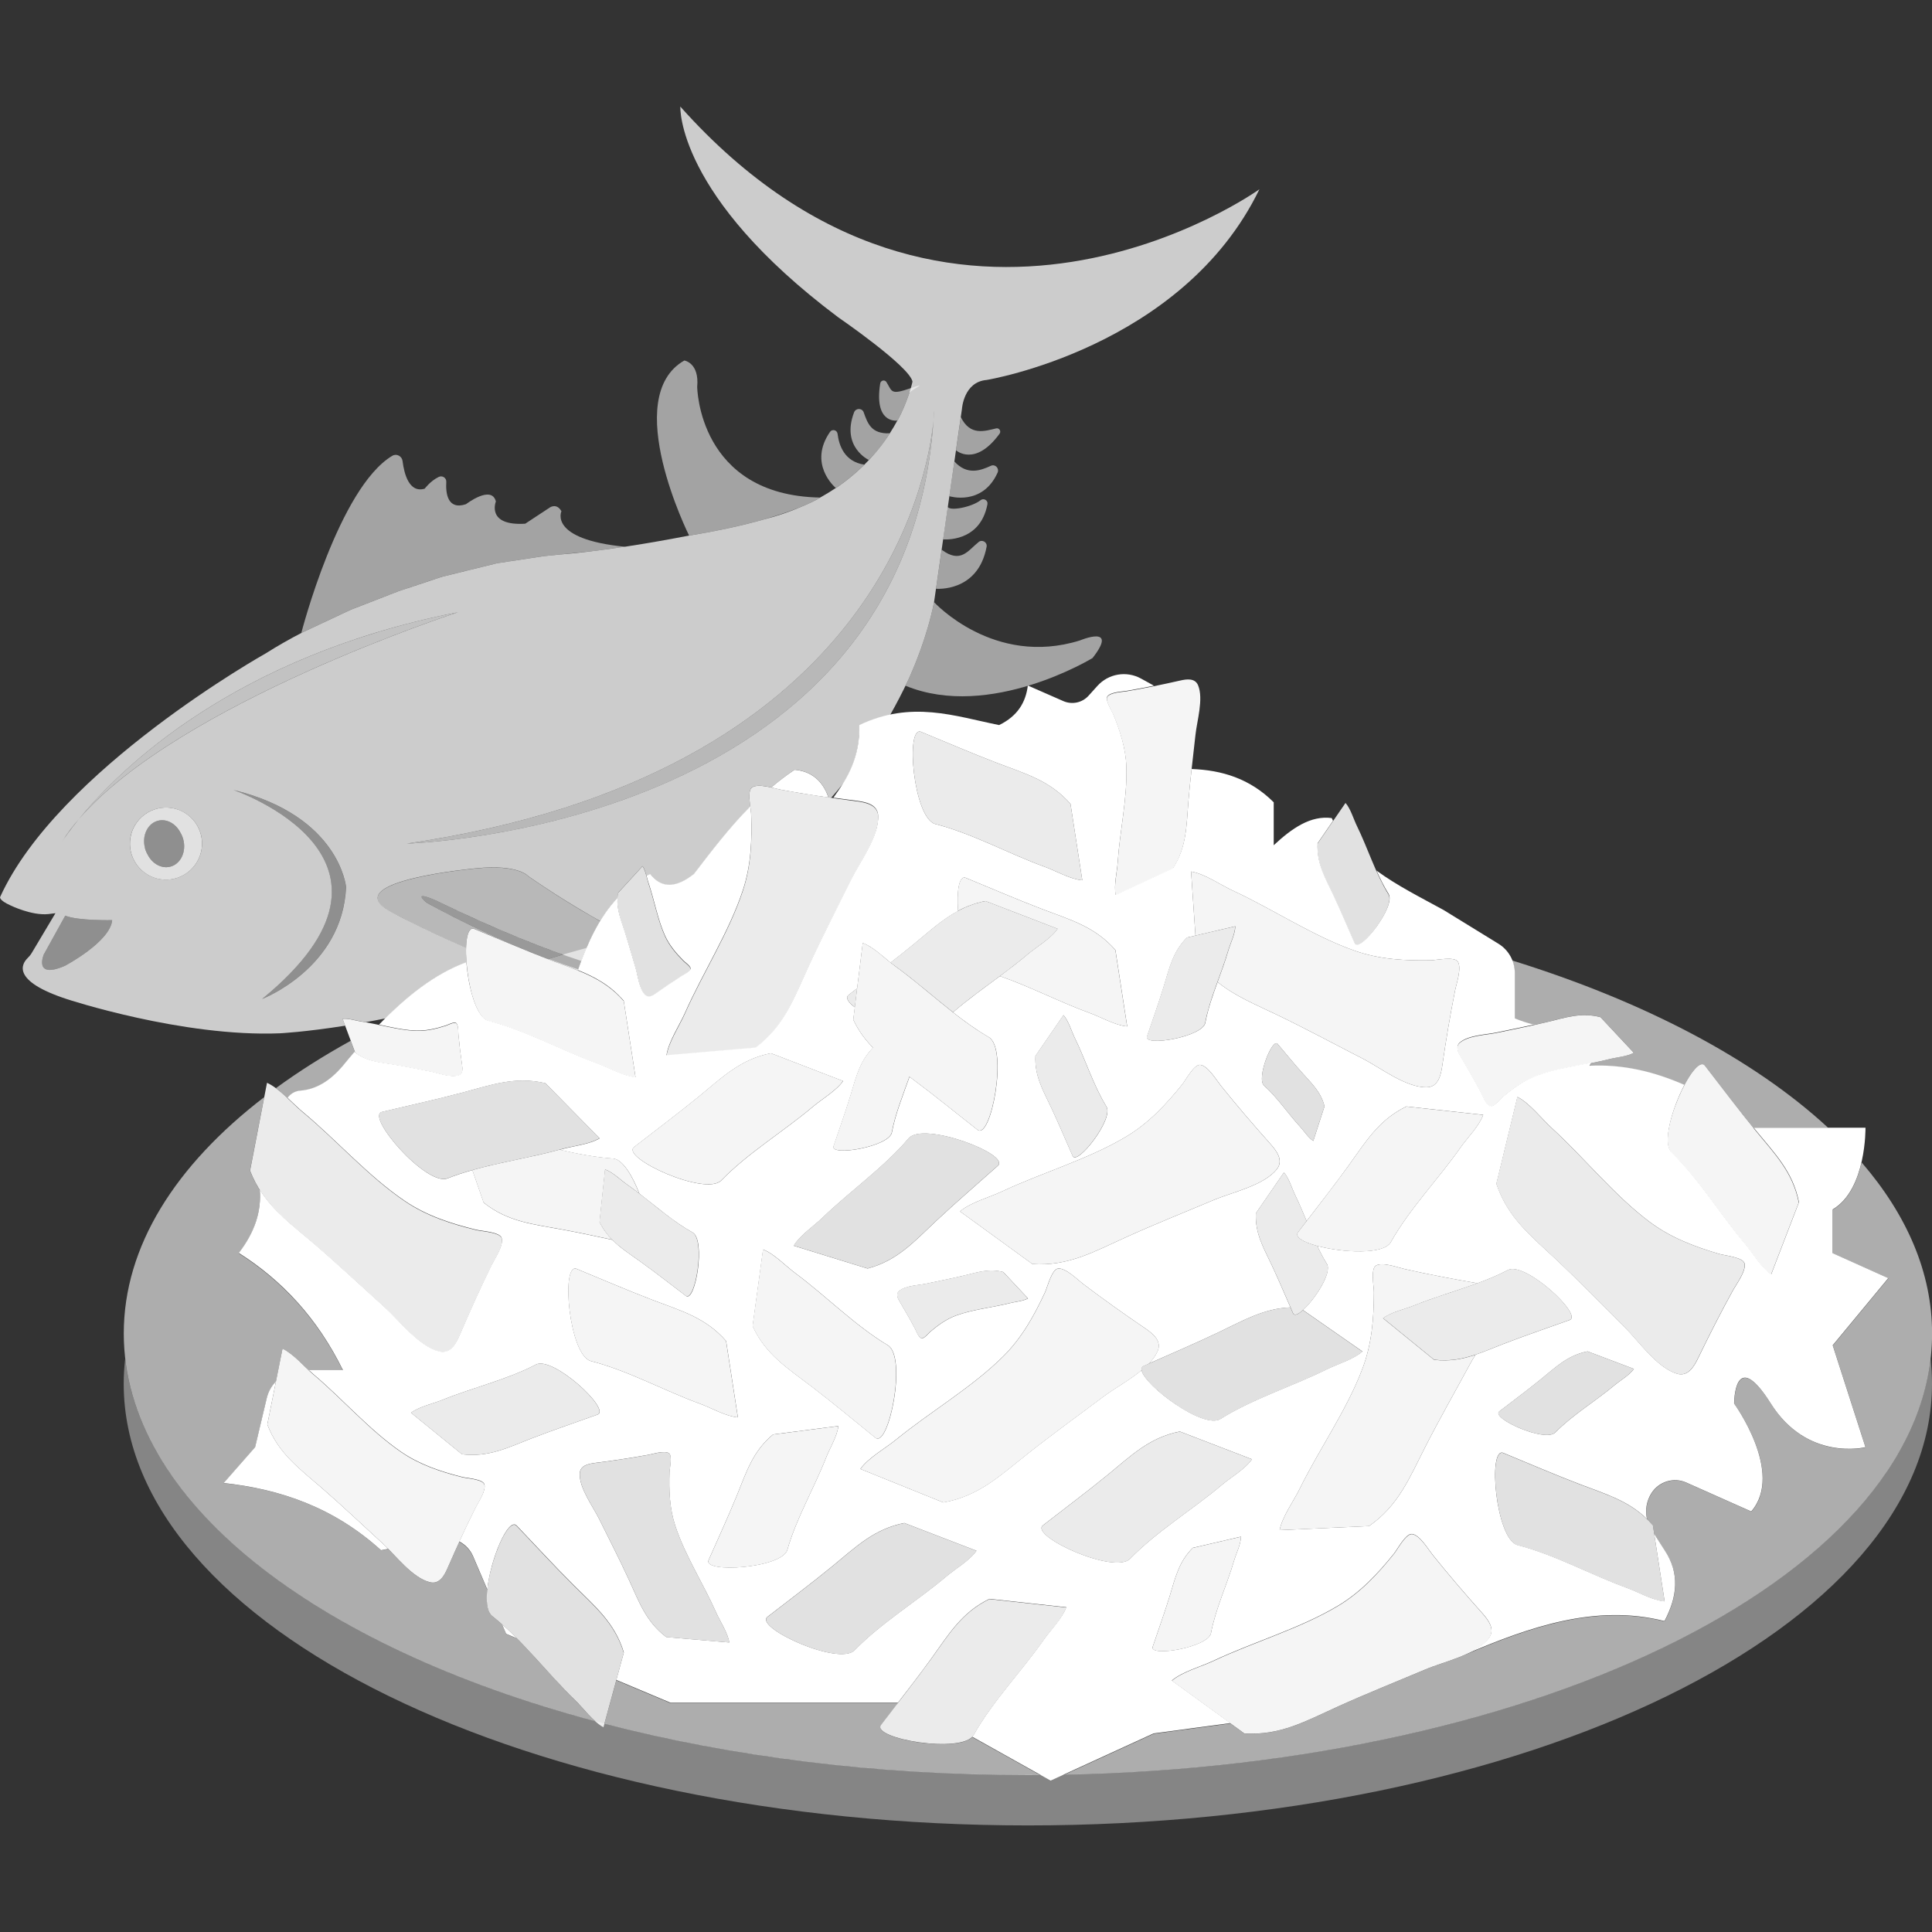 <svg viewBox="0 0 300 300" xmlns="http://www.w3.org/2000/svg"><rect x="0" y="0" width="300" height="300" fill="#333333" stroke="none"/><g fill="#fff"><path d="m 144.95 65.3 c -4.41 63.59 -81.78 65.69 -81.78 65.69 72.94 -10.69 80.92 -56.72 81.78 -65.69" opacity=".65"/><path d="m 97.04 84.9 l -5.12 .7 h -.03 -.02 l -5.13 .52 -2.33 .24 -7.25 1.1 -8.42 2.07 -.13 .03 -.26 .09 -6.53 2.17 -.09 .03 -.07 .03 -7.15 2.78 -.02 .01 h -.01 l -7.63 3.58 -.06 .03 s 5.81 -22.53 14.12 -27.5 c .66 -.4 1.5 .04 1.6 .81 .24 1.95 1.01 5.02 3.44 4.29 0 0 .86 -1.18 2.17 -1.82 .57 -.28 1.22 .15 1.18 .78 -.1 1.66 .14 4.42 3.06 3.45 0 0 3.97 -3.06 4.64 -.42 0 0 -1.55 3.83 4.56 3.45 l 3.81 -2.51 s 1.06 -.76 1.81 .58 c 0 0 -2.06 4.34 9.87 5.51 h -.02 z" opacity=".55"/><path d="m 124.41 78.69 c -1.38 .57 -3.29 1.25 -5.82 1.97 -2.96 .84 -6.77 1.72 -11.59 2.5 0 -.01 -10.72 -21.48 -.74 -27.18 0 0 2.35 .34 2 4.09 0 0 .15 16.85 19.09 17.19 h .01 s -.88 .58 -2.95 1.43" opacity=".55"/><path d="m 133.27 73.05 c -.03 .03 -.06 .06 -.1 .09 -.2 .18 -.43 .38 -.68 .59 -.06 .05 -.13 .11 -.19 .16 -.73 .61 -1.6 1.29 -2.51 1.89 0 0 -.01 0 -.01 -.01 -.22 -.18 -4.3 -3.77 -.9 -8.7 .34 -.5 1.11 -.3 1.18 .3 .21 1.76 1.05 4.32 4.15 4.78 h .02 s -.37 .36 -.96 .89" opacity=".55"/><path d="m 135.48 70.82 c -.19 .21 -.38 .41 -.58 .6 0 0 -4.33 -2.02 -2.28 -7.39 .26 -.69 1.24 -.7 1.49 -.01 .6 1.65 1.13 3.4 4.07 3.26 h .01 s -1.22 1.93 -2.71 3.54" opacity=".55"/><path d="m 141.18 61.07 c -.01 .02 -.01 .04 -.02 .05 -.05 .14 -.1 .29 -.16 .46 -.01 .02 -.02 .05 -.02 .07 -.34 .96 -.88 2.3 -1.61 3.66 0 0 -.01 0 -.04 0 -.37 .04 -3.61 .26 -2.65 -5.77 .08 -.48 .7 -.63 .96 -.22 .93 1.5 .62 2.05 3.78 .95 s -.08 .3 -.25 .79" opacity=".55"/><path d="m 148.19 71.65 c 1.98 2.19 4.07 1.42 5.67 .68 .67 -.31 1.35 .39 1.04 1.07 -2.37 5.24 -7.49 3.65 -7.49 3.65 l .78 -5.39 z" opacity=".55"/><path d="m 147.17 78.69 c .28 .72 3.72 .07 5.11 -1.03 .47 -.37 1.16 .04 1.05 .63 -1.13 6.04 -6.89 5.46 -6.89 5.46 .18 -1.24 .35 -2.42 .48 -3.32 l .17 -1.17 c .05 -.35 .08 -.56 .08 -.56" opacity=".55"/><path d="m 151.96 84.16 c .56 -.44 1.37 .04 1.24 .74 -1.33 7.13 -7.86 6.52 -7.86 6.52 .5 -3.35 .88 -6.06 .88 -6.06 2.98 2.23 4.1 .1 5.75 -1.2" opacity=".55"/><path d="m 154.68 66.52 c .48 -.11 .82 .44 .53 .83 -3.82 5.23 -6.76 2.57 -6.76 2.57 .43 -2.81 .74 -5.17 .74 -5.17 1.46 3.02 3.78 2.16 5.5 1.77" opacity=".55"/><path d="m 145.04 93.5 s 9.25 10.12 22.64 5.95 c 0 0 6.12 -2.58 1.97 2.73 0 0 -15.92 9.71 -29.04 4.3 0 0 .15 -.3 .39 -.82 .86 -1.87 2.97 -6.77 4.04 -12.16" opacity=".55"/><path d="m 10.13 142.18 c -.03 -.01 -.06 -.03 0 0 1.93 .82 7.29 .7 7.29 .7 -.31 3.38 -7.34 7.09 -7.34 7.09 -4.96 2.16 -3.26 -1.81 -3.26 -1.81 l 3.19 -5.77 .12 -.22 z" opacity=".45"/><path d="m 53.73 137.75 c -.58 12.61 -13.04 17.37 -13.04 17.37 26.74 -21.86 -4.48 -32.47 -4.48 -32.47 16.53 4.04 17.52 15.1 17.52 15.1" opacity=".45"/><path d="m 12.25 127.17 c 6.37 -7.77 24.1 -25.27 58.85 -32.1 0 0 -43.31 14.04 -58.85 32.1" opacity=".7"/><path d="m 71.11 95.07 c -34.75 6.82 -52.48 24.32 -58.85 32.1 -.98 1.14 -1.85 2.29 -2.59 3.46 -.16 .24 -.23 .36 -.23 .36 .07 -.12 .16 -.24 .23 -.36 .38 -.57 1.22 -1.79 2.59 -3.46 15.55 -18.06 58.85 -32.1 58.85 -32.1 z m 73.84 -29.77 c .1 -.98 .11 -1.53 .11 -1.53 -.03 .52 -.07 1.02 -.11 1.53 -.86 8.97 -8.84 55.01 -81.78 65.69 0 0 77.37 -2.11 81.78 -65.69 z m -123.71 68.98 c 1.81 2.5 5.31 3.06 7.82 1.25 2.5 -1.82 3.07 -5.32 1.25 -7.82 -1.81 -2.5 -5.31 -3.06 -7.82 -1.25 -2.51 1.82 -3.07 5.31 -1.25 7.82 z m -14.42 13.88 s -1.7 3.96 3.26 1.81 c 0 0 7.03 -3.71 7.34 -7.09 0 0 -5.36 .12 -7.29 -.7 -.06 -.02 -.03 -.01 0 0 l -.12 .22 -3.19 5.77 z m 33.88 6.96 s 12.46 -4.76 13.04 -17.37 c 0 0 -.99 -11.07 -17.52 -15.1 0 0 31.22 10.61 4.48 32.47 z m 12.9 4.15 c -6.28 .99 -10.12 1.18 -10.12 1.18 -15.13 .62 -33.07 -5.3 -33.07 -5.3 -8.7 -2.84 -7.01 -5.5 -6.14 -6.36 .25 -.25 .48 -.51 .66 -.82 l 3.68 -6.17 -1.12 .14 c -2.61 .26 -5.88 -1.36 -5.88 -1.36 -1.75 -.78 -1.6 -1.27 -1.6 -1.27 8.96 -19.77 41.28 -37.87 41.28 -37.87 1.78 -1.13 3.65 -2.19 5.57 -3.19 l 7.63 -3.58 c .01 -.01 .02 -.01 .03 -.01 l 7.15 -2.78 c .05 -.02 .11 -.04 .16 -.06 l 6.53 -2.17 .39 -.12 8.42 -2.07 7.25 -1.1 2.33 -.24 c 1.68 -.13 3.4 -.31 5.13 -.52 l .05 -.01 c 1.71 -.21 3.43 -.45 5.12 -.7 h .02 c 3.56 -.54 6.99 -1.16 9.94 -1.73 4.82 -.78 8.63 -1.66 11.59 -2.5 2.13 -.54 4.06 -1.21 5.82 -1.97 2.07 -.85 2.95 -1.43 2.95 -1.43 h -.02 c .86 -.48 1.67 -.97 2.44 -1.49 .01 .01 .01 .01 .01 .01 .91 -.6 1.78 -1.28 2.51 -1.89 .07 -.06 .13 -.11 .19 -.16 .25 -.21 .48 -.41 .68 -.59 .03 -.03 .06 -.06 .09 -.09 .59 -.53 .96 -.89 .96 -.89 -.01 0 -.01 0 -.02 0 .45 -.45 .87 -.89 1.27 -1.34 1.49 -1.62 2.71 -3.54 2.71 -3.54 h -.02 c .44 -.68 .82 -1.33 1.16 -1.96 .02 0 .04 -.01 .04 -.01 .73 -1.35 1.27 -2.7 1.61 -3.66 l .2 -.58 c .16 -.49 .25 -.79 .25 -.79 .19 -.65 .26 -1.03 .26 -1.03 -.46 -2.38 -11.53 -9.98 -11.53 -9.98 -25.18 -18.87 -24.52 -32.72 -24.52 -32.72 42.09 47.19 89.92 12.84 89.92 12.84 -11.95 24.65 -42.36 29.61 -42.36 29.61 -3.58 .3 -3.83 4.51 -3.83 4.51 l -2.44 16.92 -1.89 13.07 c -1.07 5.39 -3.18 10.29 -4.04 12.16 -.88 1.87 -1.82 3.66 -2.79 5.38 -1.54 .33 -3.12 .85 -4.76 1.63 .09 3.72 -.98 6.49 -2.46 8.93 -.64 .79 -1.28 1.55 -1.93 2.28 l -.41 -.06 c -.94 -2.69 -2.73 -4.07 -5.26 -4.3 -1.29 .87 -2.49 1.79 -3.63 2.75 -1.08 -.24 -2.33 -.43 -2.98 -.01 -.58 .38 -.43 1.88 -.27 3.02 -3.24 3.27 -6 6.88 -8.76 10.49 -2.69 2.13 -4.99 2.33 -6.78 0 -.19 .09 -.38 .19 -.57 .28 -.16 -.57 -.33 -1.15 -.62 -1.57 l -3.79 4.14 c -.05 .29 -.09 .57 -.1 .85 -1.01 1.08 -1.9 2.28 -2.68 3.56 -3.49 -1.95 -7.21 -4.24 -11.14 -6.95 0 0 -1.51 -1.9 -8.04 -1.26 0 0 -21.54 1.93 -13.66 6.58 0 0 4.82 2.67 12.02 5.78 -.02 .69 0 1.46 .06 2.26 -4.55 1.67 -8.67 4.8 -12.57 8.69 -1.07 .22 -2.11 .41 -3.1 .59 -.24 -.04 -.48 -.08 -.72 -.12 -.85 -.13 -2 -.51 -2.86 -.41 l .39 1.06 z" opacity=".75"/><path d="m 72.38 147.2 c -7.19 -3.11 -12.02 -5.78 -12.02 -5.78 -7.87 -4.64 13.66 -6.58 13.66 -6.58 6.54 -.64 8.05 1.26 8.05 1.26 3.93 2.71 7.65 5 11.13 6.95 -1.15 1.89 -2.09 3.98 -2.92 6.17 -5.51 -1.8 -12.93 -4.7 -22.52 -9.36 0 0 -3.86 -1.76 -1.57 .27 0 0 11.21 6.36 23.61 10.4 l -.06 .16 c -1.35 -.55 -2.76 -1.03 -4.23 -1.6 -3.98 -1.52 -7.92 -3.23 -11.86 -4.85 -.81 -.33 -1.22 .99 -1.27 2.95 z" opacity=".65"/><path d="m 22.49 126.46 c 2.51 -1.81 6.01 -1.26 7.82 1.25 1.81 2.5 1.25 6 -1.25 7.82 -2.51 1.82 -6.01 1.26 -7.82 -1.25 -1.81 -2.5 -1.25 -6 1.25 -7.82 m .01 5.21 c .1 .39 .26 .75 .45 1.07 .72 1.4 2.15 2.19 3.51 1.83 1.61 -.43 2.5 -2.32 2 -4.22 -.1 -.39 -.26 -.75 -.45 -1.07 -.72 -1.4 -2.15 -2.19 -3.5 -1.83 -1.61 .43 -2.5 2.32 -2 4.22" opacity=".85"/><path d="m 24.5 127.45 c 1.36 -.36 2.79 .43 3.51 1.83 .19 .32 .35 .68 .45 1.07 .51 1.9 -.39 3.79 -2 4.22 -1.36 .36 -2.79 -.43 -3.51 -1.83 -.19 -.32 -.35 -.68 -.45 -1.07 -.51 -1.9 .39 -3.79 2 -4.22" opacity=".45"/><path d="m 91.1 147.18 c -.49 1.14 -.94 2.32 -1.37 3.52 -1.35 -.55 -2.76 -1.03 -4.23 -1.6 l -.44 -.17 c 1.98 -.61 3.99 -1.19 6.04 -1.75 z m -36.64 14.44 l .64 1.72 c -.62 .73 -1.24 1.47 -1.86 2.22 -1.96 2.34 -4.15 3.68 -6.6 3.85 -.8 .07 -1.52 .48 -1.98 1.12 -.59 -.56 -1.2 -1.1 -1.82 -1.56 3.54 -2.58 7.42 -5.04 11.62 -7.36 z m 180.34 -12.48 c 20.64 6.41 37.62 15.38 49.08 25.99 h -11.63 c -2.57 -3.16 -5.01 -6.43 -7.51 -9.64 -.65 -.83 -1.98 .71 -3.2 3.04 -4.63 -2.03 -9.48 -3.24 -14.75 -2.97 .11 -.16 .21 -.32 .3 -.48 .96 -.19 1.91 -.39 2.84 -.63 1.12 -.29 2.75 -.4 3.77 -.98 l -5.18 -5.53 c -2.95 -.78 -5.32 .04 -8.18 .73 -.72 .17 -1.44 .34 -2.16 .49 -.99 -.22 -1.99 -.55 -2.98 -.97 v -7.04 c 0 -.71 -.14 -1.4 -.4 -2.03 z m -193.77 21.2 l -2.21 11.44 c .43 1.11 .94 2.09 1.51 3 .29 3.33 -.78 6.61 -3.25 9.84 6.71 4.25 12.22 10.15 16.17 18.19 h -5.29 c -1.25 -1.17 -2.66 -2.71 -4.09 -3.37 l -1.02 5.1 c -.68 .71 -1.19 1.6 -1.43 2.61 -.81 3.41 -1.8 7.59 -1.8 7.59 l -4.88 5.56 c 8.69 .94 16.99 3.69 24.44 10.44 l 1.11 -.22 c 1.85 1.89 4.11 4.58 6.46 5.17 1.5 .38 2.25 -1.07 2.76 -2.22 .59 -1.36 1.19 -2.71 1.81 -4.05 .94 .49 1.71 1.29 2.15 2.32 l 2.2 5.14 c -.19 1.88 -.01 3.44 .77 4.07 .51 .41 1.02 .83 1.51 1.27 l .65 1.51 1.69 .71 c 3.07 3.09 5.9 6.55 8.96 9.52 .96 .93 2.02 2.29 3.15 3.31 -43.59 -11.64 -73.18 -34.25 -73.18 -60.21 0 -13.5 8 -26.1 21.82 -36.71 z m 248.04 10.15 c -.63 2.74 -1.9 5.82 -4.47 7.34 v 6.79 l 8.63 3.88 -8.63 10.43 5.09 15.82 s -9 2.27 -14.7 -6.78 c -5.7 -9.04 -5.7 0 -5.7 0 s 7.84 10.76 2.66 16.76 c 0 0 -6.07 -2.7 -10.06 -4.48 -1.96 -.88 -4.27 -.18 -5.43 1.63 -.77 1.21 -1.01 2.66 -.7 4.01 .31 .3 .61 .62 .9 .96 l .21 1.38 1.6 2.5 c 2.46 3.68 1.94 7.36 0 11.04 -10.7 -2.69 -20.89 .88 -31.02 5.2 -2.09 .92 -4.46 1.56 -6.12 2.27 -4.55 1.92 -9.16 3.75 -13.65 5.79 -4.91 2.22 -8.9 4.51 -14.47 4.14 l -2.14 -1.55 -11.92 1.6 -13.89 6.36 c 74.87 -1.45 134.75 -31.6 134.75 -68.52 0 -9.42 -3.89 -18.39 -10.94 -26.56 z m -195.21 87.16 l 1.84 -6.73 8.44 3.55 h 35.28 c -.87 1.13 -1.74 2.25 -2.6 3.38 -1.56 2.05 11.58 4.41 14.15 1.89 l 10.54 5.89 c -.63 0 -1.26 .01 -1.89 .01 -23.75 0 -46.13 -2.89 -65.75 -7.98 z" fill-rule="evenodd" opacity=".6"/><path d="m 85.15 148.9 c -10.42 -3.92 -18.96 -8.77 -18.96 -8.77 -2.29 -2.03 1.57 -.27 1.57 -.27 8 3.89 14.49 6.55 19.62 8.37 -.75 .22 -1.49 .44 -2.23 .67 z" opacity=".5"/><g fill-rule="evenodd"><path d="m 299.77 210.96 c .15 1.29 .23 2.6 .23 3.92 0 37.85 -62.91 68.57 -140.4 68.57 s -140.39 -30.73 -140.39 -68.57 c 0 -1.32 .08 -2.63 .23 -3.92 4.17 36.03 65.38 64.66 140.17 64.66 s 136 -28.63 140.17 -64.66 z" opacity=".4"/><path d="m 181.97 260.99 c 1.63 -1.4 4.53 -2.17 6.45 -3.07 6.26 -2.95 13.39 -4.99 19.33 -8.53 3.49 -2.08 6.2 -4.98 8.72 -8.12 .52 -.64 1.85 -3.17 2.82 -3.04 1.19 .17 2.51 2.4 3.17 3.22 2.49 3.1 5.04 6.07 7.68 9.03 .97 1.09 2.12 2.58 1.01 3.97 -2.04 2.54 -6.97 3.57 -9.82 4.78 -4.55 1.92 -9.16 3.75 -13.65 5.79 -4.91 2.22 -8.9 4.51 -14.47 4.14 z" opacity=".95"/><path d="m 149.06 188.11 c 1.63 -1.4 4.53 -2.17 6.45 -3.07 6.26 -2.95 13.39 -4.99 19.33 -8.53 3.49 -2.08 6.2 -4.98 8.73 -8.12 .52 -.64 1.85 -3.17 2.82 -3.04 1.19 .17 2.51 2.4 3.17 3.22 2.49 3.1 5.04 6.07 7.68 9.03 .97 1.09 2.12 2.58 1.01 3.97 -2.04 2.54 -6.97 3.57 -9.82 4.78 -4.55 1.92 -9.16 3.75 -13.65 5.79 -4.91 2.22 -8.9 4.51 -14.47 4.14 l -11.24 -8.17 z" opacity=".95"/><path d="m 253.7 163.47 c -1.02 .58 -2.65 .7 -3.77 .98 -3.66 .94 -7.69 1.3 -11.23 2.59 -2.08 .76 -3.83 2.03 -5.51 3.46 -.34 .29 -1.32 1.51 -1.82 1.34 -.62 -.21 -1.1 -1.54 -1.37 -2.05 -1.01 -1.92 -2.08 -3.77 -3.19 -5.63 -.41 -.68 -.87 -1.6 -.13 -2.23 1.35 -1.15 4.1 -1.2 5.75 -1.55 2.63 -.56 5.29 -1.07 7.91 -1.7 2.86 -.69 5.23 -1.51 8.18 -.73 l 5.18 5.53 z" opacity=".95"/><path d="m 159.6 201.61 c -.75 .43 -1.96 .52 -2.79 .73 -2.71 .69 -5.69 .96 -8.32 1.91 -1.54 .56 -2.84 1.51 -4.08 2.56 -.25 .22 -.98 1.12 -1.35 .99 -.46 -.16 -.81 -1.14 -1.01 -1.52 -.75 -1.42 -1.54 -2.79 -2.36 -4.17 -.3 -.5 -.65 -1.19 -.1 -1.65 1 -.85 3.04 -.89 4.26 -1.15 1.95 -.42 3.92 -.79 5.86 -1.26 2.12 -.51 3.87 -1.11 6.06 -.54 l 3.84 4.1 z" opacity=".9"/><path d="m 99.77 134.5 c .49 .72 .67 1.92 .94 2.73 .9 2.65 1.4 5.6 2.55 8.15 .68 1.49 1.72 2.71 2.87 3.87 .23 .24 1.19 .89 1.09 1.27 -.12 .47 -1.08 .9 -1.44 1.13 -1.36 .86 -2.67 1.75 -3.97 2.68 -.48 .34 -1.13 .74 -1.64 .23 -.93 -.93 -1.12 -2.96 -1.48 -4.16 -.57 -1.91 -1.09 -3.85 -1.71 -5.74 -.67 -2.07 -1.41 -3.78 -1.01 -6 l 3.79 -4.14 z" opacity=".85"/><path d="m 53.2 158.21 c .86 -.11 2.01 .28 2.86 .41 2.77 .41 5.62 1.32 8.41 1.45 1.64 .08 3.2 -.29 4.75 -.78 .32 -.1 1.33 -.65 1.63 -.39 .36 .32 .31 1.37 .35 1.79 .14 1.6 .34 3.17 .57 4.76 .08 .58 .14 1.34 -.55 1.56 -1.25 .4 -3.14 -.36 -4.37 -.59 -1.96 -.37 -3.92 -.79 -5.89 -1.11 -2.15 -.35 -4 -.47 -5.8 -1.84 z" opacity=".95"/><path d="m 41.45 168.13 c 1.96 .89 3.88 3.18 5.52 4.54 5.33 4.42 10.2 10.01 15.92 13.88 3.36 2.28 7.14 3.5 11.06 4.46 .8 .2 3.66 .33 3.95 1.27 .36 1.15 -1.11 3.29 -1.57 4.24 -1.75 3.57 -3.36 7.14 -4.92 10.79 -.57 1.34 -1.44 3.02 -3.17 2.6 -3.16 -.77 -6.19 -4.79 -8.49 -6.87 -3.67 -3.3 -7.28 -6.7 -11.03 -9.91 -4.1 -3.51 -7.86 -6.14 -9.89 -11.35 l 2.63 -13.64 z" opacity=".9"/><path d="m 103.5 163.92 c .32 -2.12 2 -4.6 2.86 -6.55 2.8 -6.33 6.85 -12.55 9.01 -19.11 1.27 -3.86 1.42 -7.83 1.27 -11.85 -.03 -.82 -.68 -3.61 .14 -4.14 1.01 -.66 3.47 .17 4.5 .36 3.91 .71 7.78 1.28 11.72 1.79 1.44 .19 3.3 .56 3.37 2.34 .12 3.25 -2.92 7.26 -4.29 10.05 -2.17 4.43 -4.46 8.84 -6.52 13.32 -2.25 4.9 -3.76 9.24 -8.22 12.61 l -13.84 1.19 z" opacity=".9"/><path d="m 173.24 139.02 c -.3 -1.49 .21 -3.54 .31 -5.03 .32 -4.88 1.5 -9.98 1.35 -14.85 -.09 -2.87 -.95 -5.53 -2.03 -8.17 -.22 -.54 -1.32 -2.23 -.91 -2.78 .51 -.68 2.34 -.73 3.07 -.86 2.77 -.47 5.47 -1.03 8.21 -1.65 1 -.23 2.32 -.43 2.8 .74 .87 2.12 -.18 5.52 -.41 7.7 -.37 3.46 -.82 6.94 -1.1 10.41 -.31 3.79 -.26 7.04 -2.4 10.35 z" opacity=".95"/><path d="m 113.25 255.06 c -.22 -1.5 -1.41 -3.25 -2.02 -4.62 -1.98 -4.47 -4.83 -8.86 -6.36 -13.49 -.9 -2.72 -1 -5.53 -.9 -8.37 .02 -.58 .48 -2.55 -.1 -2.92 -.71 -.46 -2.45 .12 -3.18 .25 -2.76 .5 -5.49 .91 -8.28 1.26 -1.02 .13 -2.33 .39 -2.38 1.65 -.09 2.29 2.06 5.13 3.03 7.09 1.54 3.13 3.15 6.24 4.6 9.4 1.59 3.46 2.66 6.52 5.8 8.9 l 9.77 .84 z" opacity=".85"/><path d="m 235.61 170.33 c 1.91 .98 3.73 3.36 5.3 4.8 5.11 4.67 9.72 10.48 15.25 14.62 3.25 2.43 6.97 3.84 10.83 4.97 .79 .23 3.64 .51 3.88 1.45 .3 1.16 -1.26 3.23 -1.77 4.16 -1.92 3.48 -3.69 6.97 -5.42 10.54 -.63 1.31 -1.58 2.95 -3.29 2.44 -3.12 -.92 -5.96 -5.08 -8.16 -7.26 -3.51 -3.47 -6.96 -7.04 -10.55 -10.42 -3.93 -3.7 -7.56 -6.51 -9.34 -11.81 l 3.27 -13.5 z" opacity=".9"/><path d="m 43.87 209.43 c 1.68 .78 3.34 2.77 4.74 3.96 4.58 3.85 8.75 8.71 13.67 12.09 2.89 1.99 6.15 3.07 9.53 3.92 .69 .17 3.16 .31 3.4 1.12 .3 .99 -.98 2.84 -1.38 3.65 -1.54 3.07 -2.95 6.15 -4.32 9.29 -.5 1.15 -1.26 2.6 -2.76 2.22 -2.73 -.68 -5.32 -4.18 -7.3 -5.99 -3.15 -2.88 -6.25 -5.83 -9.47 -8.63 -3.52 -3.05 -6.76 -5.35 -8.47 -9.87 l 2.36 -11.77 z" opacity=".95"/><path d="m 151.64 240.8 c -1.05 1.53 -3.3 2.82 -4.7 4.01 -4.57 3.86 -10.06 7.16 -14.22 11.44 -2.44 2.52 -15.65 -3.54 -13.54 -5.18 3.37 -2.62 6.8 -5.18 10.1 -7.88 3.6 -2.95 6.42 -5.76 11.15 -6.69 l 11.2 4.31 z" opacity=".85"/><path d="m 93.7 268.21 c -1.63 -.89 -3.14 -3 -4.46 -4.27 -4.3 -4.16 -8.13 -9.29 -12.81 -13 -2.75 -2.18 1.95 -15.93 3.8 -13.99 2.94 3.09 5.84 6.25 8.86 9.26 3.3 3.29 6.37 5.81 7.77 10.43 l -3.16 11.58 z" opacity=".85"/><path d="m 98.69 167.31 c -1.85 -.15 -4.09 -1.46 -5.81 -2.09 -5.62 -2.04 -11.22 -5.17 -17 -6.65 -3.4 -.87 -4.71 -15.34 -2.23 -14.32 3.95 1.62 7.88 3.33 11.86 4.85 4.35 1.66 8.18 2.71 11.35 6.35 z" opacity=".95"/><path d="m 194.41 226.59 c -1.05 1.53 -3.3 2.82 -4.7 4.01 -4.57 3.86 -10.06 7.16 -14.22 11.44 -2.45 2.52 -15.65 -3.54 -13.54 -5.18 3.36 -2.62 6.8 -5.18 10.1 -7.88 3.6 -2.95 6.42 -5.76 11.15 -6.69 l 11.2 4.31 z" opacity=".9"/><path d="m 148.76 141.44 c -.22 -3.05 .14 -5.57 1.22 -5.12 3.95 1.62 7.88 3.33 11.86 4.85 4.35 1.66 8.18 2.71 11.35 6.35 l 1.83 11.86 c -1.85 -.15 -4.09 -1.46 -5.81 -2.08 -4.63 -1.68 -9.24 -4.1 -13.95 -5.73 1.46 -1.09 2.9 -2.19 4.26 -3.34 1.4 -1.19 3.65 -2.48 4.7 -4.01 l -11.2 -4.31 c -1.6 .32 -2.99 .85 -4.26 1.52 z" opacity=".95"/><path d="m 253.7 212.56 c -.68 .98 -2.13 1.8 -3.03 2.56 -2.95 2.47 -6.49 4.58 -9.17 7.31 -1.58 1.61 -10.06 -2.22 -8.7 -3.27 2.17 -1.67 4.39 -3.31 6.51 -5.04 2.32 -1.89 4.14 -3.68 7.19 -4.28 z" opacity=".85"/><path d="m 192.7 238.61 c -.02 1.19 -.77 2.68 -1.1 3.81 -1.08 3.69 -2.85 7.41 -3.56 11.18 -.42 2.21 -9.6 3.75 -9.05 2.12 .87 -2.6 1.81 -5.19 2.62 -7.81 .88 -2.86 1.4 -5.36 3.6 -7.55 l 7.5 -1.74 z" opacity=".95"/><path d="m 191.8 143.83 c -.02 1.19 -.77 2.68 -1.1 3.81 -1.08 3.69 -2.85 7.41 -3.56 11.18 -.42 2.21 -9.6 3.75 -9.05 2.12 .87 -2.6 1.81 -5.19 2.61 -7.81 .88 -2.86 1.4 -5.36 3.6 -7.55 l 7.5 -1.74 z" opacity=".9"/><path d="m 185.63 145.27 l -.68 -9.94 c 2.12 .35 4.57 2.08 6.5 2.97 6.28 2.91 12.43 7.06 18.95 9.34 3.84 1.34 7.8 1.55 11.83 1.47 .82 -.02 3.62 -.62 4.14 .21 .64 1.02 -.23 3.46 -.43 4.5 -.78 3.9 -1.42 7.76 -1.99 11.69 -.21 1.44 -.62 3.29 -2.4 3.32 -3.25 .07 -7.21 -3.05 -9.97 -4.46 -4.39 -2.25 -8.76 -4.61 -13.2 -6.75 -3.44 -1.65 -6.6 -2.93 -9.32 -5.13 .59 -1.62 1.19 -3.24 1.66 -4.85 .33 -1.13 1.08 -2.62 1.1 -3.81 l -6.17 1.44 z" opacity=".95"/><path d="m 165.13 157.62 c .79 .89 1.24 2.49 1.76 3.55 1.69 3.45 2.9 7.39 4.91 10.65 1.18 1.92 -4.56 9.24 -5.25 7.67 -1.11 -2.51 -2.17 -5.05 -3.34 -7.53 -1.28 -2.71 -2.58 -4.9 -2.44 -8 z" opacity=".9"/><path d="m 208.93 124.68 c .79 .89 1.24 2.49 1.76 3.55 1.69 3.45 2.9 7.39 4.91 10.65 1.18 1.92 -4.56 9.24 -5.25 7.67 -1.11 -2.51 -2.17 -5.05 -3.34 -7.53 -1.28 -2.71 -2.58 -4.9 -2.44 -8 z" opacity=".85"/><path d="m 203.92 177.16 c -.74 -.46 -1.39 -1.49 -1.98 -2.13 -1.91 -2.07 -3.57 -4.59 -5.66 -6.46 -1.23 -1.1 1.28 -7.44 2.1 -6.48 1.3 1.53 2.57 3.1 3.91 4.59 1.46 1.64 2.83 2.9 3.38 5.11 l -1.74 5.36 z" opacity=".85"/><path d="m 130.91 167.84 c -1.05 1.53 -3.3 2.82 -4.7 4.01 -4.57 3.86 -10.06 7.16 -14.22 11.44 -2.45 2.52 -15.65 -3.54 -13.54 -5.18 3.36 -2.62 6.8 -5.18 10.1 -7.88 3.6 -2.96 6.42 -5.76 11.15 -6.69 l 11.2 4.31 z" opacity=".95"/><path d="m 114.57 220.09 c -1.85 -.15 -4.09 -1.46 -5.81 -2.09 -5.62 -2.04 -11.22 -5.17 -17 -6.65 -3.4 -.87 -4.71 -15.34 -2.23 -14.32 3.95 1.62 7.88 3.33 11.86 4.85 4.35 1.66 8.18 2.71 11.35 6.35 z" opacity=".95"/><path d="m 168.06 136.69 c -1.85 -.15 -4.09 -1.46 -5.81 -2.08 -5.62 -2.04 -11.22 -5.17 -17 -6.65 -3.4 -.87 -4.71 -15.34 -2.23 -14.32 3.95 1.62 7.88 3.33 11.86 4.85 4.35 1.66 8.18 2.71 11.35 6.35 l 1.83 11.86 z" opacity=".9"/><path d="m 258.49 248.69 c -1.85 -.15 -4.09 -1.46 -5.81 -2.08 -5.62 -2.04 -11.22 -5.17 -17 -6.65 -3.4 -.87 -4.71 -15.34 -2.23 -14.32 3.95 1.62 7.88 3.33 11.86 4.85 4.35 1.66 8.18 2.71 11.35 6.35 l 1.83 11.86 z" opacity=".85"/><path d="m 123.24 193.43 c .94 -1.6 3.1 -3.04 4.42 -4.31 4.3 -4.16 9.56 -7.82 13.42 -12.37 2.27 -2.68 15.85 2.48 13.86 4.26 -3.18 2.84 -6.44 5.63 -9.55 8.54 -3.4 3.19 -6.01 6.18 -10.68 7.42 z" opacity=".85"/><path d="m 118.48 194.02 c 1.73 .67 3.5 2.56 4.97 3.65 4.8 3.56 9.28 8.15 14.4 11.22 3.01 1.8 .14 16.04 -1.94 14.36 -3.32 -2.68 -6.6 -5.44 -9.99 -8.02 -3.7 -2.83 -7.07 -4.93 -9.07 -9.32 l 1.62 -11.89 z" opacity=".95"/><path d="m 135.56 162.68 c -1.2 -1.21 -2.24 -2.59 -3.07 -4.35 l 1.47 -11.91 c 1.74 .65 3.54 2.51 5.02 3.59 4.85 3.5 9.38 8.03 14.54 11.03 3.03 1.76 .36 16.04 -1.75 14.39 -3.36 -2.63 -6.67 -5.35 -10.09 -7.89 -.16 -.12 -.31 -.23 -.47 -.35 -1.01 2.87 -2.19 5.75 -2.74 8.66 -.42 2.21 -9.6 3.75 -9.05 2.12 .87 -2.6 1.81 -5.19 2.61 -7.81 .87 -2.83 1.39 -5.3 3.52 -7.48 z" opacity=".95"/><path d="m 133.1 153.46 l -.36 2.95 c -1.04 -.79 -1.51 -1.5 -.97 -1.92 .44 -.34 .88 -.69 1.33 -1.03 z m 5.19 -4 c 1.21 -.94 2.41 -1.89 3.59 -2.86 3.6 -2.95 6.42 -5.76 11.15 -6.69 l 11.2 4.31 c -1.05 1.53 -3.3 2.82 -4.7 4.01 -3.64 3.08 -7.88 5.8 -11.55 8.95 -3.03 -2.38 -5.95 -4.98 -8.99 -7.17 -.23 -.16 -.46 -.35 -.71 -.54 z" opacity=".9"/><path d="m 93.09 176.74 c -1.59 .96 -4.17 1.2 -5.93 1.7 -5.76 1.62 -12.12 2.35 -17.68 4.53 -3.27 1.28 -12.78 -9.7 -10.18 -10.32 4.15 -.99 8.34 -1.9 12.46 -2.99 4.5 -1.2 8.22 -2.58 12.92 -1.47 l 8.42 8.56 z" opacity=".85"/><path d="m 230.31 173.12 c -.62 1.75 -2.47 3.57 -3.52 5.07 -3.43 4.9 -7.9 9.49 -10.83 14.7 -1.72 3.06 -16.03 .58 -14.41 -1.55 2.58 -3.39 5.25 -6.75 7.75 -10.2 2.73 -3.78 4.73 -7.21 9.07 -9.32 l 11.93 1.3 z" opacity=".95"/><path d="m 204.55 193.47 c .45 .96 .94 1.9 1.49 2.78 1.18 1.92 -4.56 9.24 -5.25 7.67 -1.11 -2.51 -2.17 -5.05 -3.34 -7.53 -1.28 -2.71 -2.58 -4.9 -2.44 -8 l 4.36 -6.34 c .79 .89 1.24 2.49 1.76 3.55 .63 1.29 1.19 2.64 1.76 4 -.45 .58 -.89 1.16 -1.33 1.74 -.57 .75 .85 1.55 3 2.13 z" opacity=".9"/><path d="m 200.38 203.01 c .13 .31 .27 .61 .4 .92 .2 .45 .8 .18 1.54 -.49 l 9.24 6.43 c -1.38 1.24 -3.87 1.95 -5.52 2.77 -5.36 2.66 -11.48 4.55 -16.54 7.72 -2.98 1.86 -14.36 -7.17 -11.91 -8.26 3.89 -1.74 7.84 -3.41 11.69 -5.25 3.81 -1.82 6.96 -3.67 11.1 -3.84 z" opacity=".85"/><path d="m 177.27 212.77 c -1.9 1.58 -4.32 2.9 -5.9 4.09 -3.95 2.97 -7.97 5.86 -11.84 8.93 -4.23 3.35 -7.54 6.54 -13.04 7.52 l -12.88 -5.2 c 1.24 -1.75 3.87 -3.2 5.51 -4.54 5.36 -4.38 11.78 -8.09 16.68 -12.96 2.88 -2.87 4.81 -6.34 6.5 -9.99 .34 -.75 1.03 -3.52 2 -3.63 1.19 -.13 3.02 1.72 3.86 2.36 3.16 2.4 6.36 4.67 9.64 6.9 1.2 .82 2.69 1.99 1.94 3.61 -.31 .67 -.77 1.29 -1.34 1.89 -.27 .12 -.53 .24 -.8 .36 -.29 .13 -.38 .37 -.33 .68 z" opacity=".95"/><path d="m 165.57 249.61 c -.62 1.75 -2.47 3.57 -3.52 5.07 -3.43 4.9 -7.9 9.49 -10.83 14.7 -1.72 3.06 -16.03 .58 -14.41 -1.55 2.58 -3.39 5.25 -6.75 7.75 -10.2 2.73 -3.78 4.73 -7.21 9.07 -9.32 l 11.93 1.3 z" opacity=".9"/><path d="m 275.01 197.94 c -1.53 -1.05 -2.82 -3.3 -4.01 -4.7 -3.86 -4.57 -7.16 -10.06 -11.44 -14.22 -2.52 -2.44 3.54 -15.65 5.18 -13.54 2.62 3.37 5.18 6.8 7.88 10.1 2.96 3.6 5.76 6.42 6.69 11.15 l -4.31 11.2 z" opacity=".95"/><path d="m 130.18 221.44 c -.17 1.57 -1.33 3.44 -1.9 4.9 -1.86 4.74 -4.63 9.43 -6.02 14.32 -.81 2.87 -13.14 3.68 -12.23 1.6 1.46 -3.32 3 -6.63 4.37 -9.99 1.5 -3.67 2.47 -6.9 5.64 -9.52 l 10.13 -1.31 z" opacity=".95"/><path d="m 63.81 219.38 c 1.25 -.96 3.41 -1.41 4.86 -2 4.71 -1.91 10.03 -3.13 14.53 -5.49 2.64 -1.39 11.72 7 9.57 7.77 -3.41 1.23 -6.87 2.39 -10.25 3.7 -3.69 1.44 -6.71 2.96 -10.79 2.46 l -7.92 -6.45 z" opacity=".9"/><path d="m 214.76 204.69 c 1.25 -.96 3.41 -1.41 4.86 -2 4.71 -1.91 10.03 -3.13 14.53 -5.49 2.64 -1.39 11.72 7 9.57 7.77 -3.41 1.23 -6.87 2.39 -10.25 3.7 -3.69 1.44 -6.71 2.96 -10.79 2.46 l -7.92 -6.45 z" opacity=".9"/><path d="m 229.12 210.35 c -.28 .46 -.55 .9 -.77 1.31 -2.35 4.34 -4.81 8.65 -7.05 13.04 -2.45 4.8 -4.13 9.08 -8.72 12.27 l -13.88 .63 c .4 -2.11 2.19 -4.52 3.12 -6.43 3.05 -6.21 7.35 -12.26 9.77 -18.73 1.43 -3.8 1.74 -7.76 1.75 -11.79 0 -.82 -.53 -3.63 .31 -4.13 1.03 -.61 3.46 .31 4.49 .54 3.76 .84 7.49 1.55 11.28 2.2 -3.25 1.2 -6.66 2.16 -9.8 3.44 -1.45 .59 -3.61 1.04 -4.86 2 l 7.92 6.45 c 2.39 .29 4.42 -.11 6.44 -.78 z" opacity=".95"/><path d="m 93.95 181.59 c 1.2 .42 2.45 1.68 3.48 2.39 3.36 2.33 6.51 5.38 10.08 7.37 2.1 1.17 .43 10.97 -1.03 9.86 -2.33 -1.76 -4.63 -3.58 -7 -5.28 -2.59 -1.86 -4.94 -3.22 -6.4 -6.19 l .86 -8.16 z" opacity=".9"/><path d="m 86.88 178.52 c 2.77 .63 5.54 1.17 8.29 1.36 1.46 .1 3 2.6 4.09 5.44 -.6 -.46 -1.21 -.91 -1.82 -1.34 -1.03 -.72 -2.28 -1.97 -3.48 -2.39 l -.86 8.16 c .54 1.1 1.21 1.99 1.96 2.75 -2.55 -.55 -5.1 -1.1 -7.66 -1.57 -4.58 -.85 -8.54 -1.19 -12.31 -4.2 l -1.75 -5.04 c 4.44 -1.25 9.16 -1.96 13.54 -3.17 z" opacity=".95"/><path d="m 119.75 122.28 c 1.14 -.97 2.35 -1.89 3.63 -2.75 2.53 .23 4.33 1.61 5.26 4.3 -2.46 -.35 -4.91 -.75 -7.37 -1.2 -.37 -.07 -.92 -.22 -1.53 -.35 z m 48.31 14.41 c -1.85 -.15 -4.09 -1.46 -5.81 -2.08 -5.62 -2.04 -11.22 -5.17 -17 -6.65 -3.4 -.87 -4.71 -15.34 -2.23 -14.32 3.95 1.62 7.88 3.33 11.86 4.85 4.35 1.66 8.18 2.71 11.35 6.35 l 1.83 11.86 z m 17.57 8.58 l -.68 -9.94 c 2.12 .35 4.57 2.08 6.5 2.97 6.28 2.91 12.43 7.06 18.95 9.34 3.84 1.34 7.8 1.55 11.83 1.47 .82 -.02 3.62 -.62 4.14 .21 .64 1.02 -.23 3.46 -.43 4.5 -.78 3.9 -1.42 7.76 -1.99 11.69 -.21 1.44 -.62 3.29 -2.4 3.32 -3.25 .07 -7.21 -3.05 -9.97 -4.46 -4.39 -2.25 -8.76 -4.61 -13.2 -6.75 -3.44 -1.65 -6.6 -2.93 -9.32 -5.13 -.76 2.1 -1.5 4.21 -1.9 6.33 -.42 2.21 -9.6 3.75 -9.05 2.12 .87 -2.6 1.81 -5.19 2.61 -7.81 .88 -2.86 1.4 -5.36 3.6 -7.55 l 1.33 -.31 z m 18.29 31.89 c -.74 -.46 -1.39 -1.49 -1.98 -2.13 -1.91 -2.07 -3.57 -4.59 -5.66 -6.46 -1.23 -1.1 1.28 -7.44 2.1 -6.48 1.3 1.53 2.57 3.1 3.91 4.59 1.46 1.64 2.83 2.9 3.38 5.11 l -1.74 5.36 z m -55.15 -35.72 c -.22 -3.05 .14 -5.57 1.22 -5.12 3.95 1.62 7.88 3.33 11.86 4.85 4.35 1.66 8.18 2.71 11.35 6.35 l 1.83 11.86 c -1.85 -.15 -4.09 -1.46 -5.81 -2.08 -4.63 -1.68 -9.24 -4.1 -13.95 -5.73 -2.46 1.83 -4.99 3.64 -7.29 5.62 1.8 1.41 3.63 2.74 5.56 3.86 3.03 1.76 .36 16.04 -1.75 14.39 -3.36 -2.63 -6.67 -5.35 -10.09 -7.89 -.16 -.12 -.31 -.23 -.47 -.35 -1.01 2.87 -2.19 5.75 -2.74 8.66 -.42 2.21 -9.6 3.75 -9.05 2.12 .87 -2.6 1.81 -5.19 2.61 -7.81 .87 -2.83 1.39 -5.3 3.52 -7.48 -1.2 -1.21 -2.24 -2.59 -3.07 -4.35 l .24 -1.92 c -1.04 -.79 -1.51 -1.5 -.97 -1.92 .44 -.34 .88 -.69 1.33 -1.03 l .87 -7.04 c 1.47 .55 2.99 1.97 4.32 3.05 1.21 -.94 2.41 -1.89 3.59 -2.86 2.38 -1.95 4.42 -3.84 6.9 -5.17 z m 16.37 16.19 c .79 .89 1.24 2.49 1.76 3.55 1.69 3.45 2.9 7.39 4.91 10.65 1.18 1.92 -4.56 9.24 -5.25 7.67 -1.11 -2.51 -2.17 -5.05 -3.34 -7.53 -1.28 -2.71 -2.58 -4.9 -2.44 -8 z m -34.22 10.22 c -1.05 1.53 -3.3 2.82 -4.7 4.01 -4.57 3.86 -10.06 7.16 -14.22 11.44 -2.45 2.52 -15.65 -3.54 -13.54 -5.18 3.36 -2.62 6.8 -5.18 10.1 -7.88 3.6 -2.96 6.42 -5.76 11.15 -6.69 l 11.2 4.31 z m 18.15 20.26 c 1.63 -1.4 4.53 -2.17 6.45 -3.07 6.26 -2.95 13.39 -4.99 19.33 -8.53 3.49 -2.08 6.2 -4.98 8.73 -8.12 .52 -.64 1.85 -3.17 2.82 -3.04 1.19 .17 2.51 2.4 3.17 3.22 2.49 3.1 5.04 6.07 7.68 9.03 .97 1.09 2.12 2.58 1.01 3.97 -2.04 2.54 -6.97 3.57 -9.82 4.78 -4.55 1.92 -9.16 3.75 -13.65 5.79 -4.91 2.22 -8.9 4.51 -14.47 4.14 l -11.24 -8.17 z m -25.82 5.33 c .94 -1.6 3.1 -3.04 4.42 -4.31 4.3 -4.16 9.56 -7.82 13.42 -12.37 2.27 -2.68 15.85 2.48 13.86 4.26 -3.18 2.84 -6.44 5.63 -9.55 8.54 -3.4 3.19 -6.01 6.18 -10.68 7.42 z m -49.9 -11.74 c -1.32 .37 -2.61 .79 -3.86 1.28 -3.27 1.28 -12.78 -9.7 -10.18 -10.32 4.15 -.99 8.34 -1.9 12.46 -2.99 4.5 -1.2 8.22 -2.58 12.92 -1.47 l 8.42 8.56 c -1.59 .96 -4.17 1.2 -5.93 1.7 -.09 .03 -.19 .05 -.28 .08 2.77 .63 5.54 1.17 8.29 1.36 1.46 .1 3 2.6 4.09 5.44 2.7 2.07 5.34 4.41 8.26 6.03 2.1 1.17 .43 10.97 -1.03 9.86 -2.33 -1.76 -4.63 -3.58 -7 -5.28 -1.63 -1.17 -3.16 -2.14 -4.43 -3.43 -2.55 -.55 -5.1 -1.1 -7.66 -1.57 -4.58 -.85 -8.54 -1.19 -12.31 -4.2 l -1.75 -5.04 z m 86.27 19.92 c -.75 .43 -1.96 .52 -2.79 .73 -2.71 .69 -5.69 .96 -8.32 1.91 -1.54 .56 -2.84 1.51 -4.08 2.56 -.25 .22 -.98 1.12 -1.35 .99 -.46 -.16 -.81 -1.14 -1.01 -1.52 -.75 -1.42 -1.54 -2.79 -2.36 -4.17 -.3 -.5 -.65 -1.19 -.1 -1.65 1 -.85 3.04 -.89 4.26 -1.15 1.95 -.42 3.92 -.79 5.86 -1.26 2.12 -.51 3.87 -1.11 6.06 -.54 l 3.84 4.1 z m 76.01 -31.29 c 1.91 .98 3.73 3.36 5.3 4.8 5.11 4.67 9.72 10.48 15.25 14.62 3.25 2.43 6.97 3.84 10.83 4.97 .79 .23 3.64 .51 3.88 1.45 .3 1.16 -1.26 3.23 -1.77 4.16 -1.92 3.48 -3.69 6.97 -5.42 10.54 -.63 1.31 -1.58 2.95 -3.29 2.44 -3.12 -.92 -5.96 -5.08 -8.16 -7.26 -3.51 -3.47 -6.96 -7.04 -10.55 -10.42 -3.93 -3.7 -7.56 -6.51 -9.34 -11.81 l 3.27 -13.5 z m -121.05 49.76 c -1.85 -.15 -4.09 -1.46 -5.81 -2.09 -5.62 -2.04 -11.22 -5.17 -17 -6.65 -3.4 -.87 -4.71 -15.34 -2.23 -14.32 3.95 1.62 7.88 3.33 11.86 4.85 4.35 1.66 8.18 2.71 11.35 6.35 z m 139.13 -7.53 c -.68 .98 -2.13 1.8 -3.03 2.56 -2.95 2.47 -6.49 4.58 -9.17 7.31 -1.58 1.61 -10.06 -2.22 -8.7 -3.27 2.17 -1.67 4.39 -3.31 6.51 -5.04 2.32 -1.89 4.14 -3.68 7.19 -4.28 z m -135.21 -18.54 c 1.73 .67 3.5 2.56 4.97 3.65 4.8 3.56 9.28 8.15 14.4 11.22 3.01 1.8 .14 16.04 -1.94 14.36 -3.32 -2.68 -6.6 -5.44 -9.99 -8.02 -3.7 -2.83 -7.07 -4.93 -9.07 -9.32 l 1.62 -11.89 z m -54.68 25.36 c 1.25 -.96 3.41 -1.41 4.86 -2 4.71 -1.91 10.03 -3.13 14.53 -5.49 2.64 -1.39 11.72 7 9.57 7.77 -3.41 1.23 -6.87 2.39 -10.25 3.7 -3.69 1.44 -6.71 2.96 -10.79 2.46 l -7.92 -6.45 z m 139.07 -29.78 c 2.16 -2.81 4.35 -5.6 6.42 -8.47 2.73 -3.78 4.73 -7.21 9.07 -9.32 l 11.93 1.3 c -.62 1.75 -2.47 3.57 -3.52 5.07 -3.43 4.9 -7.9 9.49 -10.83 14.7 -1.11 1.98 -7.48 1.64 -11.42 .58 .45 .96 .94 1.9 1.49 2.78 .85 1.37 -1.85 5.52 -3.71 7.18 l 9.24 6.43 c -1.38 1.24 -3.87 1.95 -5.52 2.77 -5.36 2.66 -11.48 4.55 -16.54 7.72 -2.63 1.64 -11.8 -5.2 -12.24 -7.58 -1.9 1.58 -4.32 2.9 -5.9 4.09 -3.95 2.97 -7.97 5.86 -11.84 8.93 -4.23 3.35 -7.54 6.54 -13.04 7.52 l -12.88 -5.2 c 1.24 -1.75 3.87 -3.2 5.51 -4.54 5.36 -4.38 11.78 -8.09 16.68 -12.96 2.88 -2.87 4.81 -6.34 6.5 -9.99 .34 -.75 1.03 -3.52 2 -3.63 1.19 -.13 3.02 1.72 3.86 2.36 3.16 2.4 6.36 4.67 9.64 6.9 1.2 .82 2.69 1.99 1.94 3.61 -.31 .67 -.77 1.29 -1.34 1.89 3.63 -1.61 7.31 -3.18 10.89 -4.89 3.81 -1.82 6.96 -3.67 11.1 -3.84 -.96 -2.21 -1.91 -4.43 -2.93 -6.61 -1.28 -2.71 -2.58 -4.9 -2.44 -8 l 4.36 -6.34 c .79 .89 1.24 2.49 1.76 3.55 .63 1.29 1.19 2.64 1.76 4 z m 26.23 20.75 c -.28 .46 -.55 .9 -.77 1.31 -2.35 4.34 -4.81 8.65 -7.05 13.04 -2.45 4.8 -4.13 9.08 -8.72 12.27 l -13.88 .63 c .4 -2.11 2.19 -4.52 3.12 -6.43 3.05 -6.21 7.35 -12.26 9.77 -18.73 1.43 -3.8 1.74 -7.76 1.75 -11.79 0 -.82 -.53 -3.63 .31 -4.13 1.03 -.61 3.46 .31 4.49 .54 3.76 .84 7.49 1.55 11.28 2.2 1.63 -.6 3.23 -1.26 4.73 -2.05 2.64 -1.39 11.72 7 9.57 7.77 -3.41 1.23 -6.87 2.39 -10.25 3.7 -1.53 .59 -2.94 1.2 -4.35 1.67 z m -186.27 4.17 l -1.34 6.67 c 1.72 4.51 4.95 6.81 8.47 9.87 3.22 2.79 6.32 5.75 9.47 8.63 .27 .24 .55 .52 .83 .81 l -1.11 .22 c -7.45 -6.74 -15.75 -9.49 -24.44 -10.44 l 4.88 -5.56 s .99 -4.18 1.8 -7.59 c .24 -1.01 .74 -1.91 1.43 -2.61 z m 151.56 12.06 c -1.05 1.53 -3.3 2.82 -4.7 4.01 -4.57 3.86 -10.06 7.16 -14.22 11.44 -2.45 2.52 -15.65 -3.54 -13.54 -5.18 3.36 -2.62 6.8 -5.18 10.1 -7.88 3.6 -2.95 6.42 -5.76 11.15 -6.69 l 11.2 4.31 z m -64.23 -5.15 c -.17 1.57 -1.33 3.44 -1.9 4.9 -1.86 4.74 -4.63 9.43 -6.02 14.32 -.81 2.87 -13.14 3.68 -12.23 1.6 1.46 -3.32 3 -6.63 4.37 -9.99 1.5 -3.67 2.47 -6.9 5.64 -9.52 l 10.13 -1.31 z m -52.24 30.76 c .8 .71 1.58 1.45 2.34 2.22 l -1.69 -.71 z m 35.3 2.86 c -.22 -1.5 -1.41 -3.25 -2.02 -4.62 -1.98 -4.47 -4.83 -8.86 -6.36 -13.49 -.9 -2.72 -1 -5.53 -.9 -8.37 .02 -.58 .48 -2.55 -.1 -2.92 -.71 -.46 -2.45 .12 -3.18 .25 -2.76 .5 -5.49 .91 -8.28 1.26 -1.02 .13 -2.33 .39 -2.38 1.65 -.09 2.29 2.06 5.13 3.03 7.09 1.54 3.13 3.15 6.24 4.6 9.4 1.59 3.46 2.66 6.52 5.8 8.9 l 9.77 .84 z m 79.46 -16.45 c -.02 1.19 -.77 2.68 -1.1 3.81 -1.08 3.69 -2.85 7.41 -3.56 11.18 -.42 2.21 -9.6 3.75 -9.05 2.12 .87 -2.6 1.81 -5.19 2.62 -7.81 .88 -2.86 1.4 -5.36 3.6 -7.55 l 7.5 -1.74 z m -41.07 2.19 c -1.05 1.53 -3.3 2.82 -4.7 4.01 -4.57 3.86 -10.06 7.16 -14.22 11.44 -2.44 2.52 -15.65 -3.54 -13.54 -5.18 3.37 -2.62 6.8 -5.18 10.1 -7.88 3.6 -2.95 6.42 -5.76 11.15 -6.69 l 11.2 4.31 z m 120.61 -65.68 h 17.43 s .16 9.59 -5.09 12.69 v 6.79 l 8.63 3.88 -8.63 10.43 5.09 15.82 s -9 2.27 -14.7 -6.78 c -5.7 -9.04 -5.7 0 -5.7 0 s 7.84 10.76 2.66 16.76 c 0 0 -6.07 -2.7 -10.06 -4.48 -1.96 -.88 -4.27 -.18 -5.43 1.63 -.77 1.21 -1.01 2.66 -.7 4.01 -2.98 -2.89 -6.5 -3.89 -10.44 -5.4 -3.98 -1.52 -7.92 -3.23 -11.86 -4.85 -2.48 -1.02 -1.17 13.45 2.23 14.32 5.78 1.48 11.38 4.61 17 6.65 1.73 .63 3.96 1.93 5.81 2.08 l -1.62 -10.48 1.6 2.5 c 2.46 3.68 1.94 7.36 0 11.04 -10.7 -2.69 -20.89 .88 -31.02 5.2 1.5 -.66 2.85 -1.46 3.7 -2.51 1.12 -1.39 -.04 -2.89 -1.01 -3.97 -2.65 -2.96 -5.2 -5.93 -7.68 -9.03 -.66 -.82 -1.98 -3.06 -3.17 -3.22 -.97 -.14 -2.31 2.4 -2.82 3.04 -2.52 3.14 -5.24 6.04 -8.72 8.12 -5.93 3.54 -13.07 5.58 -19.33 8.53 -1.92 .91 -4.82 1.68 -6.45 3.07 l 9.1 6.61 -11.92 1.6 -16 7.33 -12.18 -6.81 c .11 -.1 .2 -.22 .26 -.34 2.93 -5.2 7.4 -9.8 10.83 -14.7 1.05 -1.5 2.89 -3.33 3.52 -5.07 l -11.93 -1.3 c -4.34 2.11 -6.35 5.54 -9.07 9.32 -1.67 2.31 -3.41 4.57 -5.15 6.82 h -35.28 l -8.44 -3.55 1.17 -4.27 c -1.4 -4.62 -4.47 -7.14 -7.77 -10.43 -3.02 -3.01 -5.91 -6.17 -8.86 -9.26 -1.32 -1.38 -4.1 5.23 -4.57 9.92 l -2.2 -5.14 c -.44 -1.03 -1.21 -1.83 -2.15 -2.32 .81 -1.76 1.64 -3.5 2.51 -5.24 .41 -.82 1.68 -2.66 1.38 -3.65 -.24 -.81 -2.71 -.95 -3.4 -1.12 -3.38 -.85 -6.63 -1.93 -9.53 -3.92 -4.92 -3.38 -9.1 -8.24 -13.67 -12.09 -.21 -.18 -.43 -.38 -.65 -.59 h 5.29 c -3.95 -8.04 -9.46 -13.95 -16.17 -18.19 2.48 -3.22 3.54 -6.5 3.25 -9.84 2.13 3.37 5.15 5.59 8.38 8.35 3.75 3.21 7.36 6.61 11.03 9.91 2.3 2.07 5.33 6.1 8.49 6.87 1.74 .42 2.6 -1.26 3.17 -2.6 1.56 -3.65 3.17 -7.22 4.92 -10.79 .47 -.95 1.93 -3.09 1.57 -4.24 -.29 -.93 -3.15 -1.07 -3.95 -1.27 -3.91 -.96 -7.69 -2.18 -11.06 -4.46 -5.72 -3.87 -10.6 -9.46 -15.92 -13.88 -.72 -.6 -1.5 -1.38 -2.31 -2.14 .46 -.64 1.18 -1.06 1.98 -1.12 2.45 -.18 4.64 -1.52 6.6 -3.85 .62 -.75 1.23 -1.49 1.86 -2.22 l .05 .14 c 1.79 1.37 3.65 1.49 5.8 1.84 1.97 .32 3.93 .73 5.89 1.11 1.23 .23 3.12 .99 4.37 .59 .69 -.22 .63 -.98 .55 -1.56 -.23 -1.59 -.42 -3.16 -.57 -4.76 -.04 -.42 .02 -1.47 -.35 -1.79 -.3 -.26 -1.31 .29 -1.63 .39 -1.55 .49 -3.11 .86 -4.75 .78 -1.85 -.09 -3.73 -.52 -5.59 -.92 4.19 -4.35 8.62 -7.88 13.56 -9.7 .3 3.9 1.55 8.63 3.45 9.11 5.78 1.48 11.38 4.61 17 6.65 1.73 .63 3.96 1.94 5.81 2.09 l -1.83 -11.86 c -2.1 -2.42 -4.48 -3.69 -7.12 -4.76 1.5 -4.23 3.31 -8.19 6.15 -11.2 -.11 1.83 .53 3.35 1.11 5.15 .61 1.9 1.14 3.83 1.71 5.74 .36 1.2 .55 3.23 1.48 4.16 .51 .51 1.16 .12 1.64 -.23 1.31 -.93 2.62 -1.82 3.97 -2.68 .36 -.23 1.32 -.66 1.44 -1.13 .1 -.38 -.86 -1.03 -1.09 -1.27 -1.15 -1.16 -2.19 -2.38 -2.87 -3.87 -1.15 -2.54 -1.65 -5.5 -2.55 -8.15 -.12 -.34 -.22 -.75 -.33 -1.16 .19 -.1 .38 -.19 .57 -.28 1.79 2.33 4.09 2.13 6.78 0 2.76 -3.61 5.52 -7.22 8.76 -10.49 .06 .47 .12 .88 .13 1.12 .15 4.03 0 7.99 -1.27 11.85 -2.16 6.56 -6.21 12.78 -9.01 19.11 -.86 1.94 -2.54 4.42 -2.86 6.55 l 13.84 -1.19 c 4.46 -3.37 5.97 -7.71 8.22 -12.61 2.06 -4.48 4.34 -8.89 6.52 -13.32 1.37 -2.78 4.41 -6.8 4.29 -10.05 -.07 -1.79 -1.92 -2.16 -3.37 -2.34 -1.2 -.15 -2.39 -.31 -3.58 -.48 2.21 -3.05 4.14 -6.32 4.02 -11.27 8.12 -3.87 14.79 -1.39 21.71 0 2.9 -1.41 4.14 -3.56 4.46 -6.14 0 0 3.22 1.41 5.52 2.42 1.35 .59 2.94 .25 3.92 -.85 .42 -.47 .89 -.99 1.36 -1.51 1.72 -1.91 4.53 -2.38 6.78 -1.14 1.08 .59 1.96 1.08 1.96 1.08 l .03 .03 c -1.37 .28 -2.75 .54 -4.14 .78 -.73 .13 -2.56 .18 -3.07 .86 -.42 .55 .69 2.24 .91 2.78 1.08 2.63 1.94 5.3 2.03 8.17 .16 4.88 -1.02 9.98 -1.35 14.85 -.1 1.5 -.62 3.55 -.31 5.03 l 8.89 -4.14 c 2.14 -3.31 2.09 -6.56 2.4 -10.35 .14 -1.68 .31 -3.37 .5 -5.05 4.69 .17 9.05 1.48 12.75 5.17 v 6.67 c 2.82 -2.63 5.73 -4.66 9.01 -4.22 .06 .14 .13 .28 .2 .42 l -2.4 3.5 c -.14 3.11 1.16 5.3 2.44 8 1.17 2.48 2.23 5.02 3.34 7.53 .7 1.57 6.43 -5.75 5.25 -7.67 -.71 -1.14 -1.31 -2.37 -1.87 -3.62 3.16 2.32 6.84 4.16 10.4 6.11 0 0 5.25 3.23 8.52 5.24 1.58 .97 2.55 2.7 2.55 4.55 v 7.04 c 1 .42 1.99 .74 2.98 .97 -1.91 .42 -3.84 .8 -5.75 1.21 -1.65 .35 -4.4 .4 -5.75 1.55 -.74 .63 -.28 1.55 .13 2.23 1.11 1.86 2.17 3.71 3.19 5.63 .27 .51 .75 1.84 1.37 2.05 .51 .17 1.48 -1.05 1.82 -1.34 1.68 -1.42 3.43 -2.7 5.51 -3.46 2.65 -.96 5.56 -1.41 8.39 -1.96 -.09 .16 -.19 .32 -.3 .48 5.26 -.27 10.12 .94 14.75 2.97 -1.88 3.58 -3.5 9.02 -1.98 10.5 4.28 4.16 7.58 9.66 11.44 14.22 1.19 1.4 2.48 3.65 4.01 4.7 l 4.31 -11.2 c -.93 -4.74 -3.74 -7.55 -6.69 -11.15 l -.37 -.46 z"/></g></g></svg>